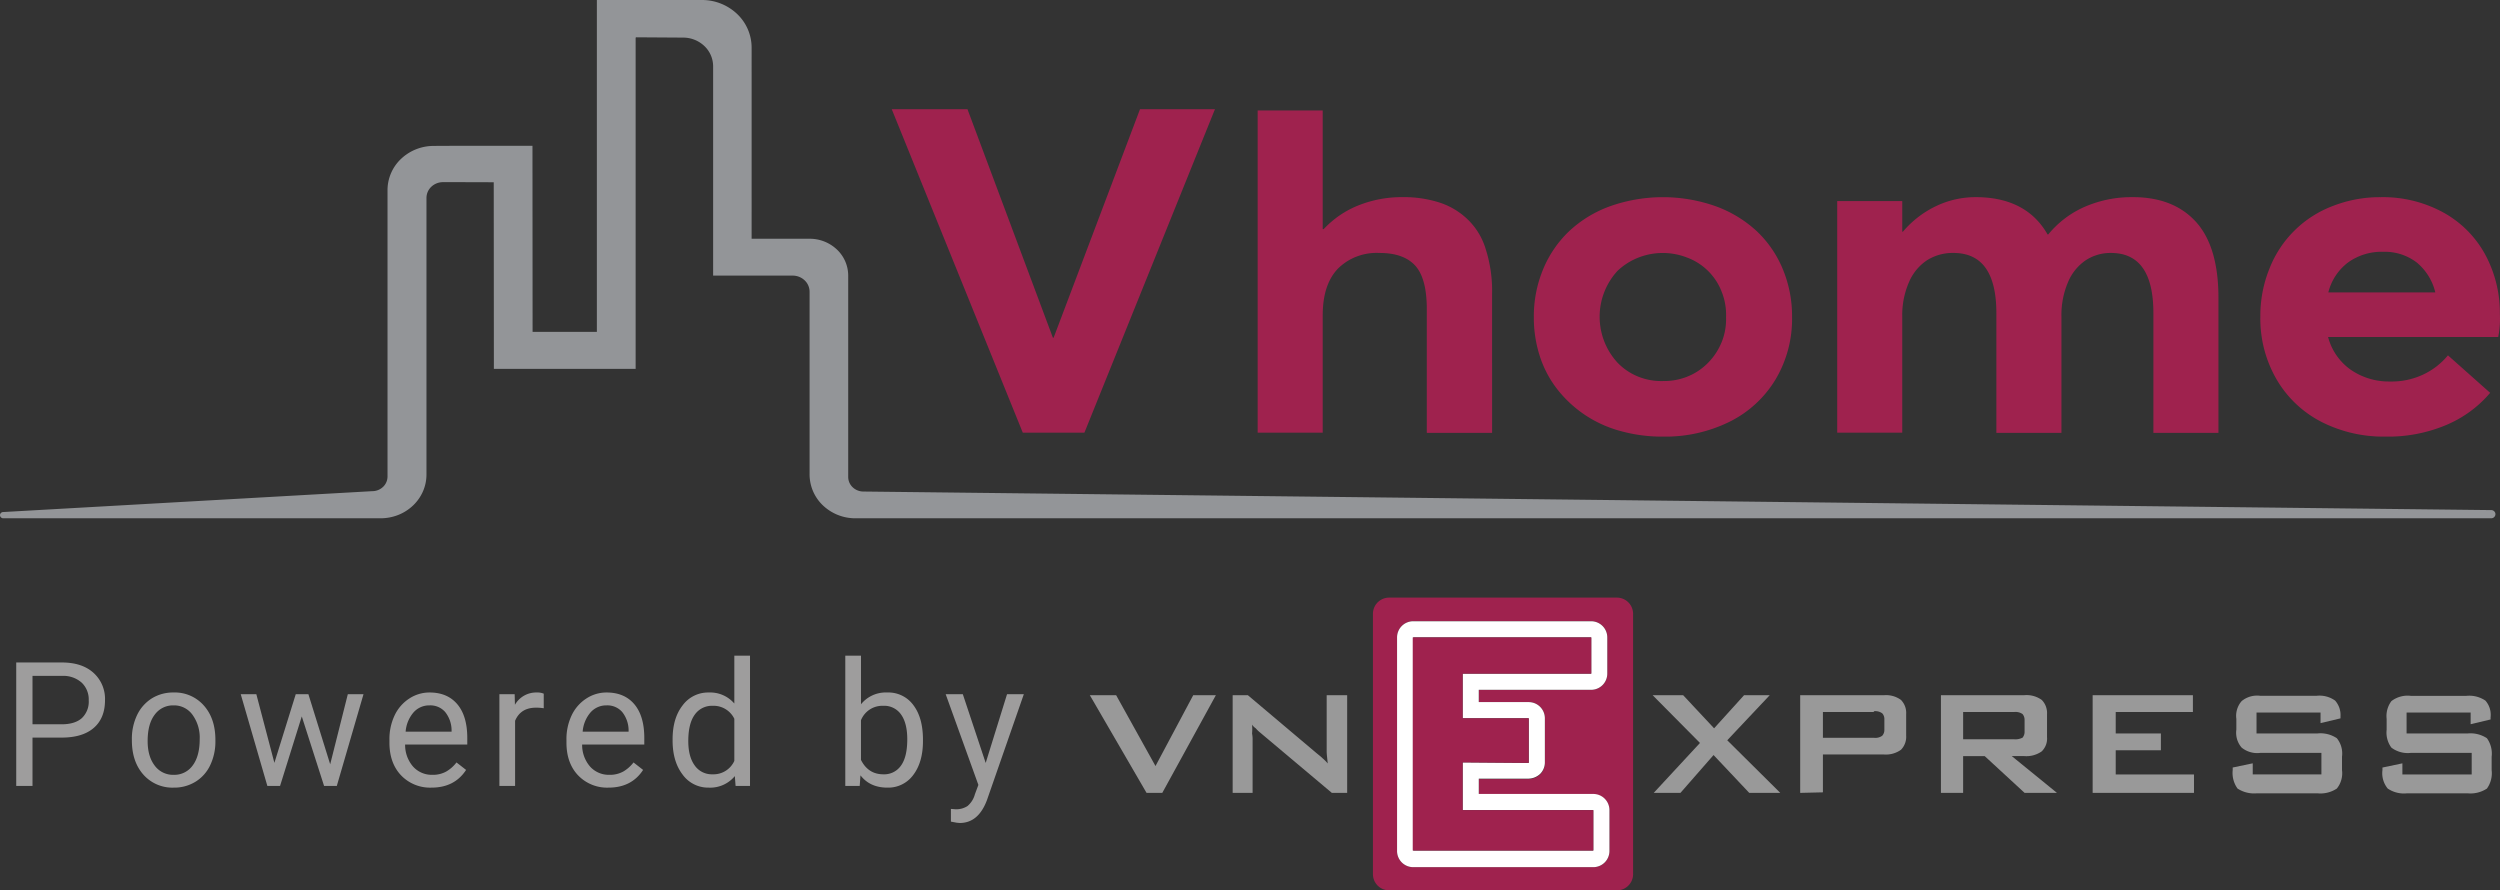 
<svg id="Group_118" data-name="Group 118" xmlns="http://www.w3.org/2000/svg" xmlns:xlink="http://www.w3.org/1999/xlink" width="936.421" height="333.493" viewBox="0 0 936.421 333.493">
  <rect x="0" y="0" width="936.421" height="333.493" fill="#333333" stroke="none"/>
  <defs>
    <clipPath id="clip-path">
      <rect id="Rectangle_98" data-name="Rectangle 98" width="525.064" height="109.641" fill="#fff"/>
    </clipPath>
  </defs>
  <path id="Path_317" data-name="Path 317" d="M320.423,194.135a17.61,17.61,0,0,1-12.149-4.8,16.026,16.026,0,0,1-5.031-11.593V109.27a5.9,5.9,0,0,0-1.848-4.261,6.477,6.477,0,0,0-4.461-1.772h-29.82V24.815a10.487,10.487,0,0,0-3.265-7.558,11.517,11.517,0,0,0-7.9-3.171l-17.608-.116a.256.256,0,0,0-.176.068.238.238,0,0,0-.054.076.214.214,0,0,0-.02.091v123.96h-53.1l-.052-69.9s-17.874-.059-19.1-.036a6.337,6.337,0,0,0-4.318,1.761,5.771,5.771,0,0,0-1.779,4.146V177.754a15.721,15.721,0,0,1-1.3,6.265,16.345,16.345,0,0,1-3.715,5.312,17.233,17.233,0,0,1-5.563,3.551,17.877,17.877,0,0,1-6.563,1.25H1.258a1.265,1.265,0,0,1-.851-.3,1.153,1.153,0,0,1-.4-.776,1.133,1.133,0,0,1,.266-.827,1.244,1.244,0,0,1,.789-.428l138.364-7.823a5.867,5.867,0,0,0,4.046-1.6,5.337,5.337,0,0,0,1.679-3.859V71.2a16.154,16.154,0,0,1,5.008-11.636A17.744,17.744,0,0,1,162.3,54.66c8.451-.083,37.146-.046,37.146-.046l.046,69.7h24.075V0H262.9a19.094,19.094,0,0,1,13.155,5.189,17.377,17.377,0,0,1,5.475,12.539c.018,5.936,0,71.7,0,71.7h21.741a14.8,14.8,0,0,1,10.211,4.036,13.469,13.469,0,0,1,4.229,9.744v75.442a5.328,5.328,0,0,0,1.666,3.859,5.856,5.856,0,0,0,4.038,1.605l609.91,6.955a1.621,1.621,0,0,1,1.038.572,1.467,1.467,0,0,1,.341,1.1,1.522,1.522,0,0,1-.548,1.021,1.653,1.653,0,0,1-1.134.376Z" transform="translate(0 0)" fill="#939598"/>
  <path id="Path_318" data-name="Path 318" d="M138.059,5.523,105.7,91.124h-.264l-32-85.6H45.07L94.152,126.677H117.24l48.9-121.158Zm98.357,32.94A43.774,43.774,0,0,0,220,41.5a36.275,36.275,0,0,0-13.138,8.936H206.5V5.987H182.13v120.7H206.5V82.712q0-11.452,5.636-17.4A20.093,20.093,0,0,1,219.26,60.7a20.882,20.882,0,0,1,8.5-1.329q9.089,0,13.409,4.771t4.318,16.309v46.307h24.454V74.547A51.281,51.281,0,0,0,267.5,57.761a25.5,25.5,0,0,0-6.494-10.746,27.211,27.211,0,0,0-11-6.6A43.581,43.581,0,0,0,236.416,38.463Zm97.536,89.7a54.36,54.36,0,0,0,24.989-5.595,41.687,41.687,0,0,0,17.182-15.832A44.232,44.232,0,0,0,382.3,83.4a45.81,45.81,0,0,0-3.591-18.261,41.017,41.017,0,0,0-9.954-14.227,45.493,45.493,0,0,0-15.36-9.15,59.36,59.36,0,0,0-39.184.08,44.66,44.66,0,0,0-15.361,9.326,41.565,41.565,0,0,0-9.774,14.27,45.881,45.881,0,0,0-3.5,17.944,46.839,46.839,0,0,0,2.218,14.58,40.318,40.318,0,0,0,6.5,12.379,44.764,44.764,0,0,0,23.542,15.669A58.077,58.077,0,0,0,333.952,128.165Zm0-20.817a23.116,23.116,0,0,1-9.312-1.67,22.2,22.2,0,0,1-7.732-5.227,25.43,25.43,0,0,1-.093-34.264A24.047,24.047,0,0,1,324.6,61.16a25.022,25.022,0,0,1,18.436-.042,22.1,22.1,0,0,1,12.985,13,23.048,23.048,0,0,1,1.554,9.293,22.8,22.8,0,0,1-1.6,9.247,23.639,23.639,0,0,1-5.219,7.939,22.451,22.451,0,0,1-7.652,5.077,23.343,23.343,0,0,1-9.155,1.667ZM509.913,38.47a43.858,43.858,0,0,0-17.957,3.6A36.566,36.566,0,0,0,478.275,52.43h-.267q-7.993-13.967-27-13.966A34.16,34.16,0,0,0,436.286,41.8a37.2,37.2,0,0,0-12.448,9.585h-.263V39.931H399.209v86.75h24.365V83.309a30.891,30.891,0,0,1,2.546-13.056,18.51,18.51,0,0,1,6.8-8.2,18.042,18.042,0,0,1,9.818-2.688q16.088,0,16.091,22.555v44.83H483.2V83.286a31.307,31.307,0,0,1,2.5-13.056,18.494,18.494,0,0,1,6.677-8.174,16.942,16.942,0,0,1,9.368-2.688q15.908,0,15.9,22.555v44.832h24.368V76.283q0-19.258-8.412-28.54t-23.678-9.28ZM647.426,82.538a46.1,46.1,0,0,0-5.551-22.682,39.653,39.653,0,0,0-15.726-15.7,47.135,47.135,0,0,0-23.36-5.682,48.416,48.416,0,0,0-17.913,3.292,41.024,41.024,0,0,0-23.723,23.375,46.97,46.97,0,0,0-3.446,18.087,45.242,45.242,0,0,0,6.136,23.595,41.143,41.143,0,0,0,16.771,15.831,51.221,51.221,0,0,0,23.9,5.508,56.109,56.109,0,0,0,23.093-4.468,43.768,43.768,0,0,0,16.178-11.927L627.972,97.716a26.508,26.508,0,0,1-9.642,7.364,27.781,27.781,0,0,1-12.08,2.438A25.192,25.192,0,0,1,591.4,103a21.8,21.8,0,0,1-8.323-12.144H646.8a35.308,35.308,0,0,0,.637-8.329ZM603.611,58.944a19.625,19.625,0,0,1,12.725,4.042,20.755,20.755,0,0,1,6.9,11.145H583.172a20.141,20.141,0,0,1,7.507-11.288,21.532,21.532,0,0,1,12.947-3.909Z" transform="translate(288.949 35.38)" fill="#9f224e"/>
  <path id="Path_319" data-name="Path 319" d="M6.918,61.622v18.1H.82V33.482H17.875q7.591,0,11.878,3.875a13.114,13.114,0,0,1,4.319,10.258q0,6.733-4.224,10.386-4.192,3.621-12.037,3.62Zm0-4.986H17.875q4.891,0,7.5-2.287a8.46,8.46,0,0,0,2.6-6.669,8.692,8.692,0,0,0-2.6-6.606A10.278,10.278,0,0,0,18.225,38.5H6.918Z" transform="translate(5.259 214.659)" fill="#9e9d9d"/>
  <path id="Path_320" data-name="Path 320" d="M6.665,52.5a20.433,20.433,0,0,1,1.969-9.083,14.955,14.955,0,0,1,5.526-6.225A15.126,15.126,0,0,1,22.259,35,14.445,14.445,0,0,1,33.6,39.859q4.351,4.859,4.351,12.926V53.2a20.434,20.434,0,0,1-1.937,9.02,14.475,14.475,0,0,1-5.495,6.193,15.14,15.14,0,0,1-8.194,2.223,14.5,14.5,0,0,1-11.338-4.859q-4.319-4.86-4.319-12.863Zm5.907.7q0,5.717,2.636,9.179a8.53,8.53,0,0,0,7.114,3.462,8.448,8.448,0,0,0,7.114-3.494q2.636-3.525,2.636-9.846a14.547,14.547,0,0,0-2.7-9.147,8.477,8.477,0,0,0-7.114-3.525,8.437,8.437,0,0,0-7.019,3.462Q12.572,46.752,12.572,53.2Z" transform="translate(42.73 224.385)" fill="#9e9d9d"/>
  <path id="Path_321" data-name="Path 321" d="M45.673,61.35l6.606-26.265h5.876l-10,34.364H43.387L35.034,43.406,26.9,69.449H22.139L12.167,35.085h5.844l6.765,25.725,8-25.725h4.733Z" transform="translate(78.003 224.935)" fill="#9e9d9d"/>
  <path id="Path_322" data-name="Path 322" d="M35.436,70.634a15.04,15.04,0,0,1-11.37-4.573q-4.383-4.6-4.383-12.291V52.69a20.659,20.659,0,0,1,1.937-9.115,15.25,15.25,0,0,1,5.463-6.288A13.743,13.743,0,0,1,34.705,35q6.7,0,10.417,4.415t3.716,12.64V54.5H25.558a12.322,12.322,0,0,0,2.954,8.226,9.406,9.406,0,0,0,7.241,3.112,10.231,10.231,0,0,0,5.272-1.27A13.252,13.252,0,0,0,44.8,61.2L48.394,64Q44.074,70.635,35.436,70.634Zm-.731-30.807a7.818,7.818,0,0,0-5.971,2.6,12.5,12.5,0,0,0-2.985,7.241H42.963v-.445A11.115,11.115,0,0,0,40.549,42.3,7.357,7.357,0,0,0,34.705,39.827Z" transform="translate(126.189 224.385)" fill="#9e9d9d"/>
  <path id="Path_323" data-name="Path 323" d="M41.851,40.907a17.608,17.608,0,0,0-2.89-.222q-5.781,0-7.845,4.923V70H25.241V35.635h5.716l.1,3.969A9.15,9.15,0,0,1,39.246,35a6.005,6.005,0,0,1,2.6.445Z" transform="translate(161.819 224.385)" fill="#9e9d9d"/>
  <path id="Path_324" data-name="Path 324" d="M44.383,70.634a15.04,15.04,0,0,1-11.37-4.573q-4.383-4.6-4.383-12.291V52.69a20.659,20.659,0,0,1,1.937-9.115,15.25,15.25,0,0,1,5.463-6.288A13.743,13.743,0,0,1,43.652,35q6.7,0,10.417,4.415t3.716,12.64V54.5H34.505a12.325,12.325,0,0,0,2.953,8.226A9.409,9.409,0,0,0,44.7,65.838a10.233,10.233,0,0,0,5.272-1.27,13.252,13.252,0,0,0,3.78-3.366L57.34,64Q53.021,70.635,44.383,70.634Zm-.731-30.807a7.818,7.818,0,0,0-5.971,2.6A12.5,12.5,0,0,0,34.7,49.673H51.909v-.445A11.115,11.115,0,0,0,49.5,42.3,7.357,7.357,0,0,0,43.652,39.827Z" transform="translate(183.547 224.385)" fill="#9e9d9d"/>
  <path id="Path_325" data-name="Path 325" d="M33.994,64.455q0-7.908,3.748-12.7a11.838,11.838,0,0,1,9.814-4.828,11.916,11.916,0,0,1,9.56,4.129V33.14h5.875V81.923h-5.4l-.286-3.684a11.964,11.964,0,0,1-9.814,4.319,11.779,11.779,0,0,1-9.75-4.891Q33.995,72.776,33.994,64.9Zm5.876.667q0,5.844,2.414,9.147a7.8,7.8,0,0,0,6.669,3.3,8.571,8.571,0,0,0,8.163-5.018V56.769a8.637,8.637,0,0,0-8.1-4.859,7.841,7.841,0,0,0-6.733,3.334Q39.87,58.58,39.87,65.122Z" transform="translate(217.94 212.461)" fill="#9e9d9d"/>
  <path id="Path_326" data-name="Path 326" d="M71.815,65.122q0,7.876-3.62,12.672a11.581,11.581,0,0,1-9.719,4.764q-6.511,0-10.068-4.605l-.285,3.97h-5.4V33.14H48.6v18.2a11.912,11.912,0,0,1,9.814-4.415,11.6,11.6,0,0,1,9.814,4.733q3.588,4.732,3.588,12.958Zm-5.876-.667q0-6-2.318-9.273a7.676,7.676,0,0,0-6.67-3.271,8.627,8.627,0,0,0-8.353,5.4V72.173q2.7,5.4,8.417,5.4A7.632,7.632,0,0,0,63.589,74.3Q65.939,71.029,65.939,64.455Z" transform="translate(273.897 212.461)" fill="#9e9d9d"/>
  <path id="Path_327" data-name="Path 327" d="M62.787,60.842l8-25.757h6.288L63.263,74.753q-3.208,8.575-10.2,8.575l-1.112-.1-2.191-.413V78.056l1.588.127a7.748,7.748,0,0,0,4.637-1.207,8.674,8.674,0,0,0,2.763-4.415l1.3-3.494L47.8,35.085h6.416Z" transform="translate(306.422 224.935)" fill="#9e9d9d"/>
  <g id="Group_117" data-name="Group 117" transform="translate(408.217 223.852)" clip-path="url(#clip-path)">
    <path id="Path_328" data-name="Path 328" d="M118.525,41.462H99.5v9.651h19.1a4.359,4.359,0,0,0,3.11-.767,3.188,3.188,0,0,0,.808-2.18V44.127a3.111,3.111,0,0,0-.808-2.181,4.358,4.358,0,0,0-3.11-.767ZM90.984,71.749V35.162h31.459a9.45,9.45,0,0,1,6.3,1.776,6.948,6.948,0,0,1,1.939,5.291v8.077a6.948,6.948,0,0,1-1.939,5.29,9.687,9.687,0,0,1-6.3,1.776H99.5V71.548Z" transform="translate(175.091 1.387)" fill="#999" fill-rule="evenodd"/>
    <path id="Path_329" data-name="Path 329" d="M125.64,41.468H106.417V51.685h19.1a5.907,5.907,0,0,0,3.15-.605,3.4,3.4,0,0,0,.763-2.343V44.416a3.337,3.337,0,0,0-.763-2.181,4.577,4.577,0,0,0-3.15-.767ZM98.1,71.756V35.169h31.255a9.71,9.71,0,0,1,6.507,1.776,6.945,6.945,0,0,1,1.549,2.435,7.066,7.066,0,0,1,.43,2.855v8.642a6.717,6.717,0,0,1-.393,2.887,6.824,6.824,0,0,1-1.586,2.443,9.951,9.951,0,0,1-6.507,1.777h-4.721l16.919,13.771H129.434L114.493,57.985h-8.077V71.756Z" transform="translate(220.695 1.375)" fill="#999" fill-rule="evenodd"/>
    <path id="Path_330" data-name="Path 330" d="M105.766,71.724V35.137h37.552v6.3H114.407v8.036h16.919v6.3H114.407v9.046h29.318v6.906Z" transform="translate(269.857 1.412)" fill="#999" fill-rule="evenodd"/>
    <path id="Path_331" data-name="Path 331" d="M145.8,41.508H121.818v7.834h22.774a11.047,11.047,0,0,1,7.307,1.777,9.073,9.073,0,0,1,1.942,6.906v5.048a9.073,9.073,0,0,1-1.942,6.906,11.051,11.051,0,0,1-7.307,1.777H121.981a11.306,11.306,0,0,1-7.27-1.777,10.016,10.016,0,0,1-1.816-6.906V62.1l7.507-1.575v4.16h25.724V56.612H123.307a9.244,9.244,0,0,1-7.063-1.979,8.487,8.487,0,0,1-1.979-6.7V43.89a8.394,8.394,0,0,1,1.979-6.663,9.073,9.073,0,0,1,7.063-1.979h20.884a10.052,10.052,0,0,1,7.063,1.777,8.1,8.1,0,0,1,2.023,5.855v.808L145.8,45.465V41.508Z" transform="translate(315.184 1.537)" fill="#999" fill-rule="evenodd"/>
    <path id="Path_332" data-name="Path 332" d="M153.511,41.494h-23.99v7.834H152.34a11.23,11.23,0,0,1,7.27,1.777,9.837,9.837,0,0,1,1.771,6.906v5.048a9.836,9.836,0,0,1-1.771,6.906,11.23,11.23,0,0,1-7.27,1.777H129.722a10.845,10.845,0,0,1-7.263-1.777,9.041,9.041,0,0,1-1.979-6.906v-.969l7.47-1.575v4.16h25.961V56.6H131.1a10.089,10.089,0,0,1-7.27-1.979,9.426,9.426,0,0,1-1.779-6.7V43.876a9.319,9.319,0,0,1,1.779-6.663,9.931,9.931,0,0,1,7.27-1.979h20.833a10.818,10.818,0,0,1,7.107,1.777,8.042,8.042,0,0,1,1.942,6.259v.808l-7.47,1.776V41.494Z" transform="translate(363.693 1.556)" fill="#999" fill-rule="evenodd"/>
    <path id="Path_333" data-name="Path 333" d="M83.931,71.724l17.325-18.7L83.527,35.137H94.956l11.59,12.4,11.226-12.4h9.611l-15.911,16.88,19.868,19.708h-11.63L106.345,57.549l-12.4,14.175Z" transform="translate(127.283 1.412)" fill="#999" fill-rule="evenodd"/>
    <path id="Path_334" data-name="Path 334" d="M76.324,71.724,55.082,35.137h9.854l14.74,26.532L93.81,35.137h8.48L82.22,71.724Z" transform="translate(-55.082 1.412)" fill="#999" fill-rule="evenodd"/>
    <path id="Path_335" data-name="Path 335" d="M62.3,71.724V35.137h5.694L93.6,56.742c.969.807,1.777,1.413,2.342,1.979A18.2,18.2,0,0,1,97.918,60.7c-.2-1.979-.4-3.554-.4-4.321V35.137h7.673V71.724H99.453L72.518,49.069a11.413,11.413,0,0,1-1.575-1.534,4.934,4.934,0,0,1-1.373-1.373,18.305,18.305,0,0,1,0,3.311,12.144,12.144,0,0,1,.2,2.585V71.724Z" transform="translate(-8.802 1.412)" fill="#999" fill-rule="evenodd"/>
    <path id="Path_336" data-name="Path 336" d="M160.778,30.205H75.448a6.057,6.057,0,0,0-6.058,6.057v97.526a6.056,6.056,0,0,0,6.058,6.057h85.33a6.056,6.056,0,0,0,6.058-6.057V36.262a6.058,6.058,0,0,0-6.058-6.057Zm-2.787,94.739a6.056,6.056,0,0,1-6.057,6.219H84.494a6.058,6.058,0,0,1-6.058-6.058v-80a6.058,6.058,0,0,1,6.058-6.058h66.673a6.058,6.058,0,0,1,6.017,6.058V58.676a6.058,6.058,0,0,1-6.058,6.057H109.047v4.6h18.7a6.058,6.058,0,0,1,6.058,6.058V92.113a6.06,6.06,0,0,1-1.777,4.281A6.581,6.581,0,0,1,127.7,98.17H109.047V103.9h42.887a6.058,6.058,0,0,1,6.057,6.058Z" transform="translate(36.652 -30.205)" fill="#9f224e"/>
    <path id="Path_337" data-name="Path 337" d="M144.109,96.093H101.222V90.359h18.657a6.588,6.588,0,0,0,4.321-1.777,6.058,6.058,0,0,0,1.776-4.281V67.744a6.058,6.058,0,0,0-6.057-6.058h-18.7v-4.6h42.12a6.058,6.058,0,0,0,6.017-6.057V37.456A6.057,6.057,0,0,0,143.3,31.4H76.669a6.057,6.057,0,0,0-6.057,6.058v79.838a6.056,6.056,0,0,0,6.057,6.219h67.44a6.058,6.058,0,0,0,6.058-6.057V102.15a6.058,6.058,0,0,0-6.058-6.058Zm0,21.2H76.669V37.456h66.673V51.025H95.164V67.744H119.92V84.462l-24.755-.2v17.89h48.944Z" transform="translate(44.465 -22.555)" fill="#fff"/>
    <path id="Path_338" data-name="Path 338" d="M90.1,79.02l24.755.2V62.5H90.1V45.785h48.177V32.216H71.4v79.838h67.642V96.91H90.1Z" transform="translate(49.549 -17.314)" fill="#9f224e"/>
  </g>
</svg>
